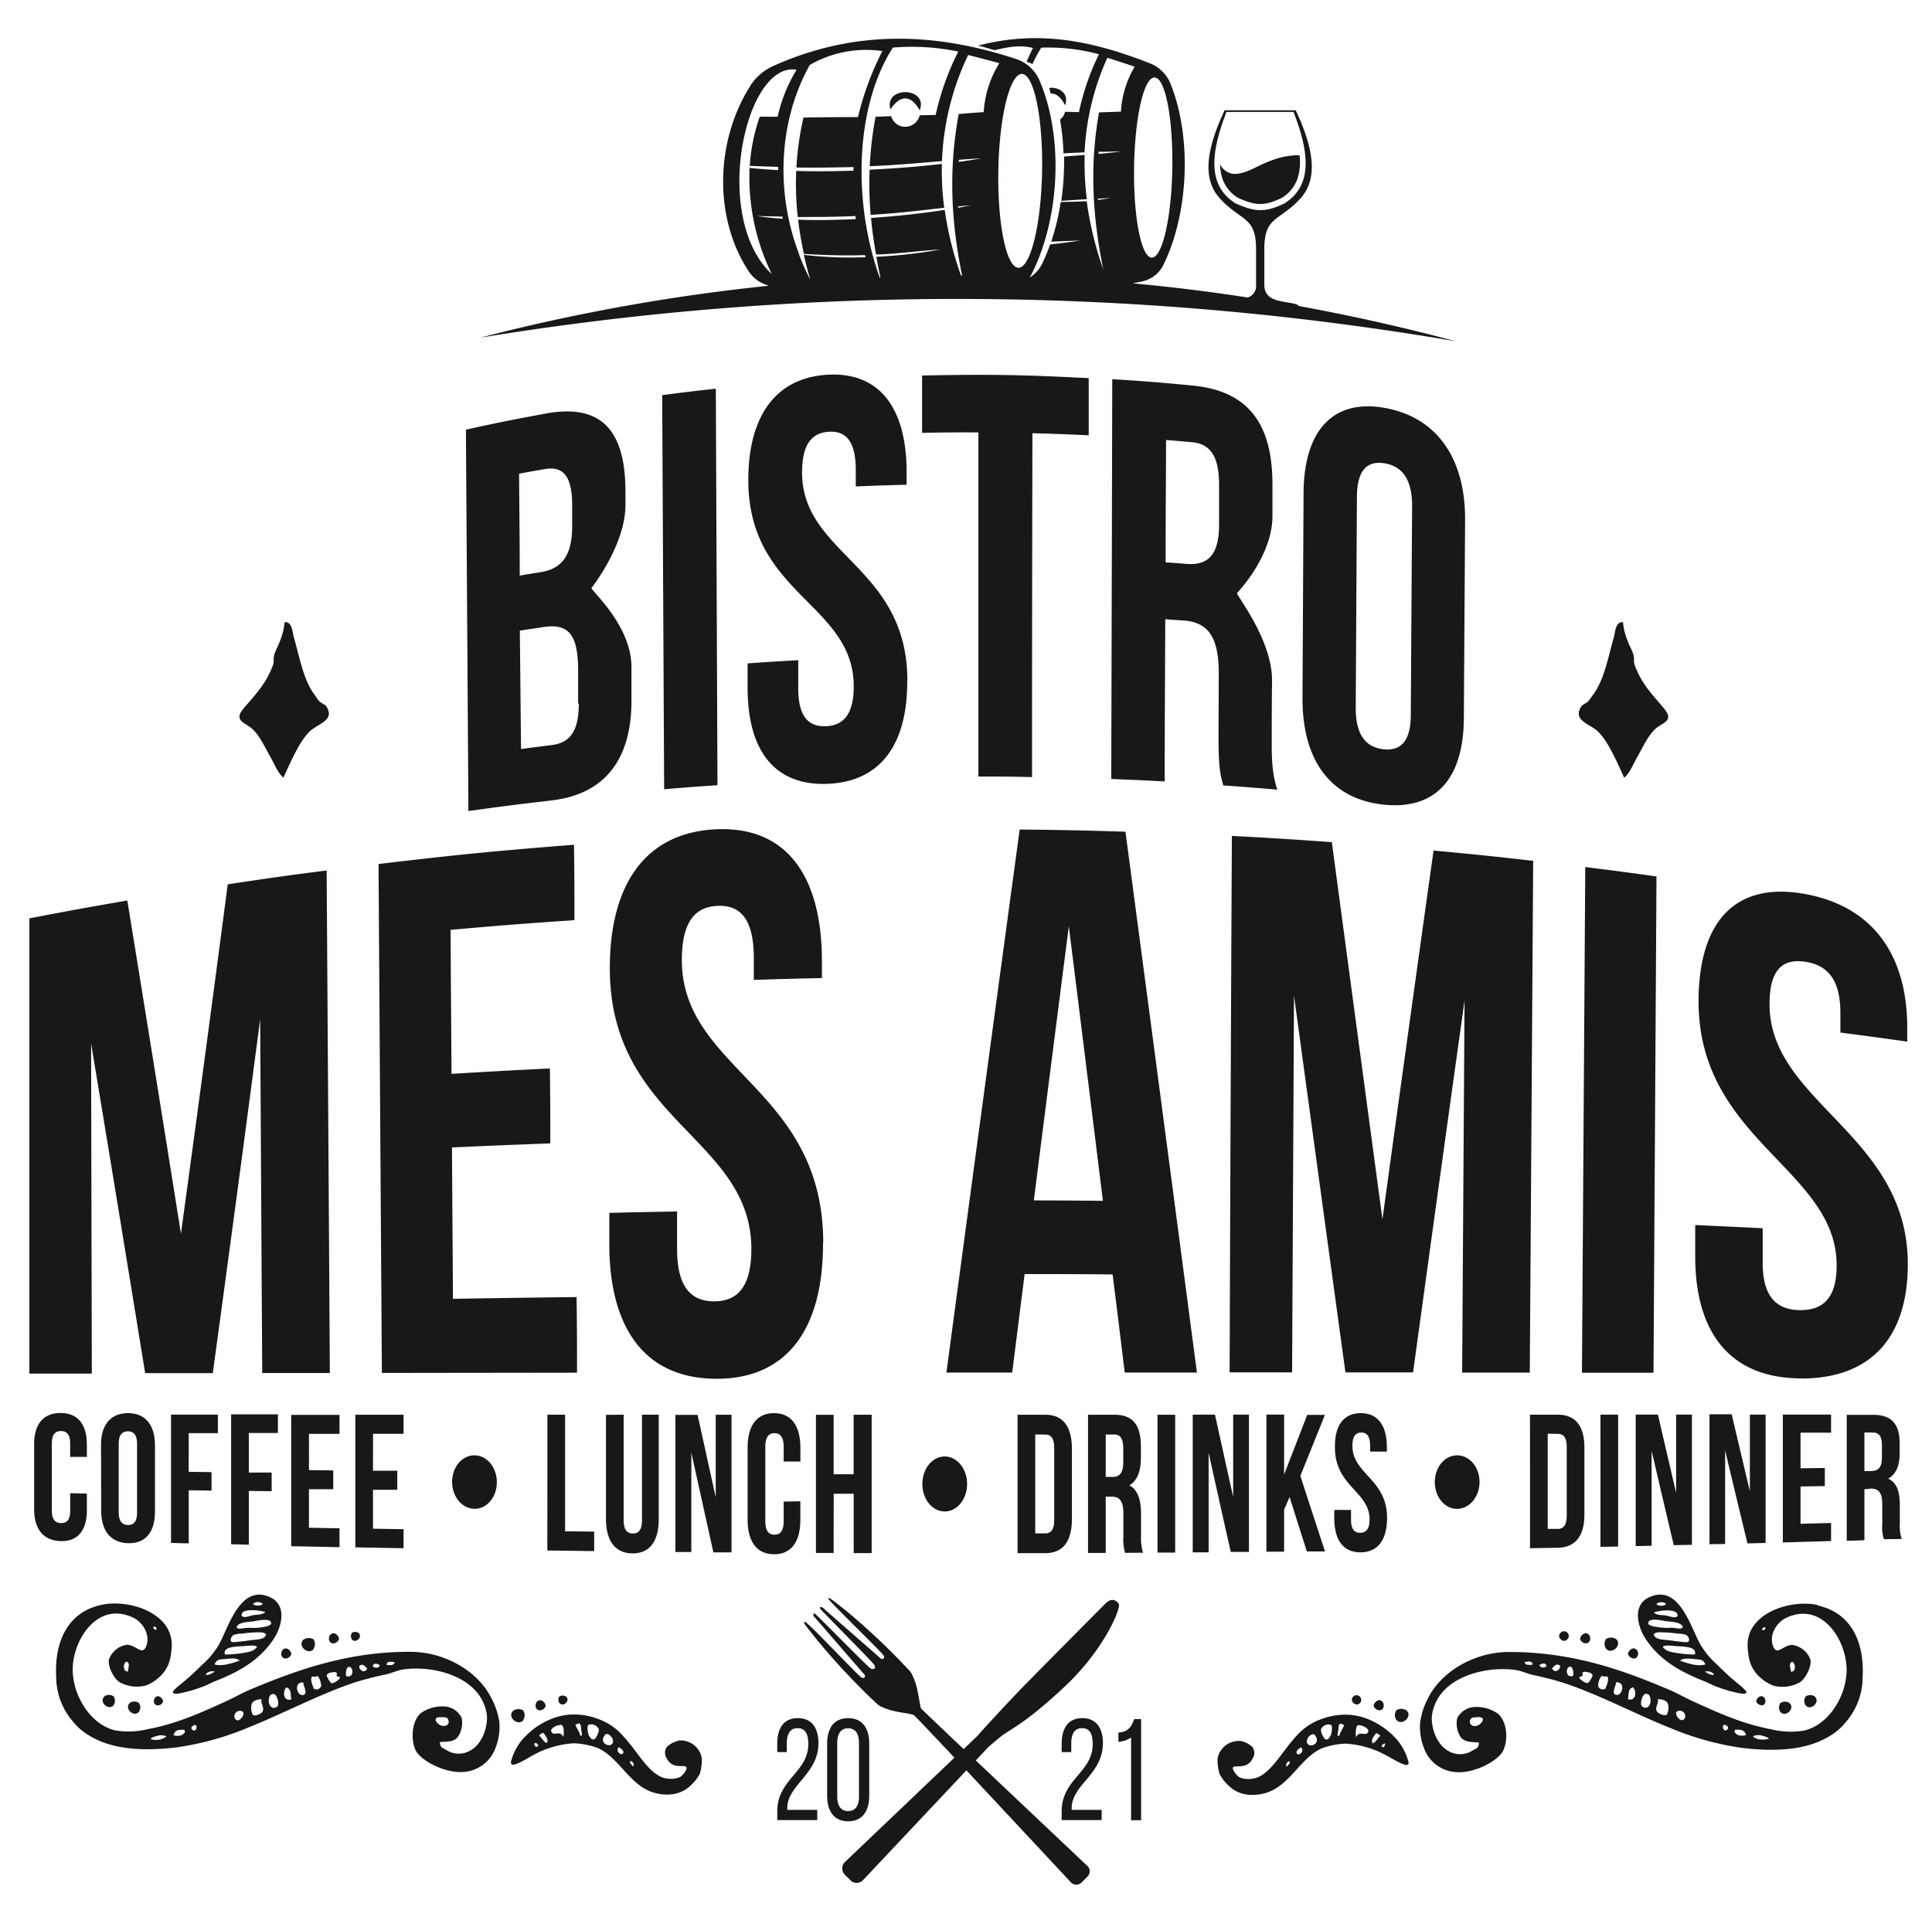 <svg id="logo-black" data-name="logo-black" xmlns="http://www.w3.org/2000/svg" viewBox="0 0 386.52 384.22"><defs><style>.cls-1{fill:#1a171b}</style></defs><path class="cls-1" d="M163.75 348.93c0-3.09-1.28-5.12-4.14-5.12s-4.11 2.05-4.11 5.14v1.65h1.91v-1.79c0-1.79.65-3 2.15-3s2.15 1.09 2.15 3.18c0 5.69-6.21 7-6.21 13.49v1.73h8v-2.05h-6v-.32c0-4.65 6.23-6.85 6.23-12.94M173.9 359.33V348.9c0-3.09-1.39-5.09-4.22-5.09s-4.2 2-4.2 5.09v10.43c0 3.09 1.39 5.12 4.2 5.12s4.22-2 4.22-5.12m-6.4.14v-10.69c0-1.85.71-2.94 2.18-2.94s2.17 1.09 2.17 2.94v10.69c0 1.83-.68 2.93-2.17 2.93s-2.18-1.1-2.18-2.93M220.66 348.93c0-3.09-1.29-5.12-4.14-5.12s-4.12 2.05-4.12 5.14v1.65h1.92v-1.79c0-1.79.65-3 2.15-3s2.14 1.09 2.14 3.18c0 5.69-6.21 7-6.21 13.49v1.73h8v-2.05h-6v-.32c0-4.65 6.24-6.85 6.24-12.94M223.75 346.7v1.85a5 5 0 002.54-.87v16.56h2V344h-1.39c-.47 1.42-1.16 2.6-3.15 2.69M259.56 35.82a10.93 10.93 0 00.43-4.76c-3.28 0-5.71.95-8.64 2.37-1.47.72-3.59 1.75-5.25 1.23a3.37 3.37 0 01-2-1.8 9.48 9.48 0 00.5 3 7.25 7.25 0 003.17 3.77c3.47 1.54 5.16 1.63 8.61 0a7.24 7.24 0 003.15-3.76M184 22.07c1.79-4.67-7.19-4.95-5.86-.18 2-3 4.12-2.91 5.86.18M174.18 43l2.5-.17c4.22-.31 8.2-.81 12.23-1.25a54.93 54.93 0 01-.47-8.78c-4.55.53-9.48.92-14.46 1.16a73.75 73.75 0 00.2 9M212.88 31.37a55.22 55.22 0 01-.56 8.82c1.7-.11 3.41-.23 5.12-.33A56.74 56.74 0 01217 31l-4.16.33M213.08 21.07c.91-2.46-1.35-3.73-3.18-3.47.11.38.22.78.32 1.17 1-.16 2 .61 2.86 2.3"/><path class="cls-1" d="M291.28 68.3q-15.5-4.15-31.47-7.07c0-.18-.45-.38-1.33-.55-2.59-.51-5.54-.54-5.54-3.74v-7.07c0-6.6 2.92-5.52 7.15-10.07 3-3.27 3.55-8.33-.86-17.73H245c-4.41 9.4-3.91 14.46-.86 17.73 4.23 4.55 7.15 3.47 7.15 10.07v7.07a2.42 2.42 0 01-1.67 2.59q-11.37-1.76-23-2.83l1.88-.39a6.12 6.12 0 004.32-3.45c4.87-10 5.71-25 1.45-35.88a7.32 7.32 0 00-4.27-4.33c-12.46-4.89-22.87-6.5-34.37-3.51 1.27.22 2.13.6 3.41.9 2.82-.71 5.17-1.06 7.62-.44-.35.62-.89 1.87-1.27 2.76l.46.16a6.58 6.58 0 01.71.3 30 30 0 011.75-3.28 39.06 39.06 0 0111.55 1.31 49.18 49.18 0 00-4 11.59l-2.79-.07a2.59 2.59 0 01-1 1.54 47.05 47.05 0 01.69 6.77c1.31-.07 2.71-.13 4.22-.19a51.66 51.66 0 014.56-18.93c1.83.58 3.65 1.18 5.47 1.78a19.71 19.71 0 00-2.75 9l-4.39.15c-1.85 10.38-1.37 20.5.85 31.42a68.16 68.16 0 01-3.31-13.65c-1.11.07-3.05.12-5.21.17a46.71 46.71 0 01-1.89 7.94c1.64-.09 3.55-.17 5.78-.22-2.21.32-4.21.57-6 .76a37 37 0 01-1.54 3.74 6.66 6.66 0 01-2.37 2.77h-.17a4.6 4.6 0 00.36-.54c5.57-11 6.52-27.13 1.66-38.64a7.77 7.77 0 00-4.85-4.47c-17.11-5.61-33-5.58-48.69 1.53a10.62 10.62 0 00-4.14 3.5c-7.4 11.37-7.54 26.88-.58 37.46a6.74 6.74 0 003.56 2.74l.47.18a389.48 389.48 0 00-57.72 10.39 591.26 591.26 0 01195.2.73m-44-27.55c-6.29-3.83-4.62-11.28-1.91-18.35h13.42c2.71 7.06 4.37 14.49-1.88 18.33-3.77 1.8-5.81 1.72-9.63 0m-20.39-7.52c.18-10 2-17.89 4.15-17.7s3.67 8.41 3.49 18.36-2.05 17.86-4.16 17.68-3.66-8.39-3.48-18.34m-7.08-2.83c1.48 0 3-.06 4.5-.07-1.44.18-3 .35-4.53.49v-.42m-.12 9.62a2.17 2.17 0 010-.26l2.59-.11c-.83.13-1.69.25-2.58.37m-28 1.58v-.26c.85-.09 1.72-.17 2.59-.24-.83.17-1.7.34-2.59.5m.15-9.18v-.42c1.48-.11 3-.21 4.5-.29-1.44.26-3 .49-4.53.71m12.69-17.6c2.41.1 4.2 8.88 4 19.58s-2.34 19.29-4.75 19.2-4.19-8.84-4-19.55 2.33-19.33 4.74-19.23m-25.93-5.27a45.64 45.64 0 0113.17.79A53.8 53.8 0 00187.19 23l-3.19.07a3 3 0 01-3 2.3 2.86 2.86 0 01-2.7-2.12l-3.13.11a72.14 72.14 0 00-1.17 9.9l1.45-.07c4.48-.21 8.72-.6 13-.95A54 54 0 01193.69 11q3.12.8 6.24 1.64a20.92 20.92 0 00-3.13 9.79c-1.67.12-3.35.24-5 .38-2 10.8-1.6 21.23.68 32.33h-.22A66.63 66.63 0 01189 42c-4.55.71-9.62 1.26-14.74 1.61q.33 3.6 1 7.3h.87c4.17-.22 8-.73 12.09-1a97.69 97.69 0 01-12.89 1.47q.36 2.06.81 4.17H176c-5.35-14.81-5.05-34 2.61-46m-2.07.65a58.83 58.83 0 00-4.89 13.23q-5.46 0-10.9.09a58 58 0 00-1.42 10c3.69.06 7.34 0 11.42-.09v.72c-3.88.13-7.74.16-11.46.06a60.65 60.65 0 00.31 9.21c3.87 0 7.48 0 11.54-.19 0 .2.07.41.1.6-4 .2-7.89.26-11.57.13q.4 3.38 1.17 6.86c4.4.24 7.91.37 12.24.23 0 .14.08.28.12.42a80.06 80.06 0 01-12.38-.47q.56 2.49 1.29 5a47.61 47.61 0 01-2.29-5.19.25.25 0 000-.08C155 38 155.94 23.88 162 13a22.53 22.53 0 0114.44-2.79M159.34 14a30.7 30.7 0 00-3.76 9.36H152a36.36 36.36 0 00-2 9.83c2 .08 3.85.15 5.68.2v.65c-2-.11-3.89-.25-5.72-.44a44.08 44.08 0 004.45 21.25c-12.13-11.29-5.35-42.52 4.88-40.9m-2.69 29.82c-1.83-.12-3.58-.3-5.2-.54l5.14.11.06.43M217.51 373.35c-.4-.38-12.76-12.05-22.29-21.08l2.51-2.67s1.45-1.28 2.37-2c2.18-1.76 4.66-2.4 12.8-10s11.48-16 10.92-16.7-1.43-1.27-2.74.05-12.77 12.85-17 17.2c-3.18 3.31-7 7.46-8.58 9.26l-2.71 2.59c-4.85-4.6-8.49-8.07-8.51-8.12a3.58 3.58 0 01-.2-.71c-.19-1.1-.37-2.15-.61-3.24a11.53 11.53 0 00-.77-2.33 3.92 3.92 0 00-.68-1.21 134 134 0 00-12.73-12.06c-3.52-2.8-3.41-2.65-3.59-2.45s10.79 10.81 11.09 11.41-.26.94-.71.49-10.77-9.41-11.26-9.9-.9-.32-.75 0 10.6 10.75 10.86 11.31.06.68 0 .7-.19.21-.71 0-10.9-10.89-11.22-11-.46.28 0 .76 9.4 10.88 9.85 11.32.11 1-.49.72-11.05-11.45-11.35-11.16-.35.07 2.44 3.61a137.15 137.15 0 0012 12.81c.09.07.56.42.65.47a13.19 13.19 0 003.51 1.12c.59.12 1.16.21 1.75.3a9.15 9.15 0 011.44.35c.14.05 3.59 3.69 8.14 8.53l-21.84 20.82a1.79 1.79 0 00-.17 2.5l1.31 1.31a1.75 1.75 0 002.47-.18l20.63-21.91c9 9.64 20.65 22.13 20.94 22.44a1.48 1.48 0 002.09 0c.34-.33.67-.67 1-1a2.23 2.23 0 00.43-.49 1.54 1.54 0 00.13-1.24 1.64 1.64 0 00-.41-.62M98.41 340c-2.84-5.86-9.77-9.47-16.27-9.46a62 62 0 00-8.41.52c-8.45 1.12-15.82 3.73-23.61 7-1.71.72-3.23 1.62-4.89 2.37-5.29 2.41-9.9 4.5-15.69 5.59a16.21 16.21 0 01-6.49.24c-5.37-1.3-8.77-7.69-8.49-12.78.33-5.85 5.19-13.09 12.12-9.76 1.74.83 3.39 3.19 2.64 5.49s-2 0-3.88-.09a4.48 4.48 0 00-3.64 2.95c-.29 1.32.95 3.83 2.14 4.56a7.22 7.22 0 005.26.64 8.51 8.51 0 003.41-2.44c1.19-1.47 1.59-2.84 1.74-5.31.38-6.69-8.48-9.63-14.11-8.37-7.14 1.57-9.34 8-9 14.36a13.75 13.75 0 003.32 8.94 12.06 12.06 0 003.17 2.77c5.07 3.19 11.9 3.11 17.67 2.43a58.2 58.2 0 0014.36-4c7-2.8 13.76-6.45 20.92-8.89a61.22 61.22 0 016.52-1.7c1.19-.26 2.31-.83 3.52-1 5.61-.8 13.81 1.13 16.09 6.93a7.63 7.63 0 01.63 2.78c-.09 3.18-1.65 5.61-3.32 6.5a4.57 4.57 0 01-4.89-.13c-.56-.34-1.22-.36-1.22-1.56 1.38-.07 2.8 0 3.58-1a5 5 0 00.76-3.84 4.14 4.14 0 00-3-2.23 7.44 7.44 0 00-5.18 1.31c-1.87 1.67-2 5.42-1 7.45s6 4.73 9.83 4.28a7.29 7.29 0 006.13-4.77 11.53 11.53 0 00.77-5.19 14.63 14.63 0 00-1.49-4.59m-72.84-5.5c-1.05-.07-.95-1.69-.27-2 .77.22.39 1.21.27 2m5.17-9c.43 0 .69.19.55.61-.43 0-.69-.2-.55-.61m-.56 22.5c0-.31.72-.5 1.13-.6a2.65 2.65 0 012 .06 3.41 3.41 0 01-3.16.54m4.56-.77c.23-1.1 1.19-1.16 2.24-1.06-.06.18 0 .29.1.35-.42.77-1.22 1-2.34.71m3.78-1.09c-.47-.38 0-.79.35-.93.85-.32.5 1.63-.35.93m9-1.9c-1-.21-.69-1.94.55-1.89 1.47.07.17 2-.55 1.89m5.11-1.83c-.25.55-1.58 1.06-2 .77a3 3 0 01-.24-2.21c.34-.77 1.3-.93 2-.93-.32.67.56 1.6.21 2.37m2.9-.93c-1.23 1-2.23-.88-1.41-2.27 0-.09.44-.2.55-.23.75-.21 1.4 2.06.86 2.5m1.78-3.81c1.15.26.81 1.51 1.05 2.36-1.51.57-1.86-1.41-1.05-2.36m3.43 1.5c-1.32.33-2-2.72 0-2.49 0 .77 1 2.23 0 2.49m3.58-1.8a1 1 0 01-1.46.55s-.9-1.93-.38-2.4c.09-.09.53 0 .68 0s.35-.23.53-.07a3.73 3.73 0 01.63 1.95m3.7-1.6c0 .22-1.22 1.16-1.71 1a5.16 5.16 0 01-.9-1.5c.08-.33.37-.57 1-.64.23 0 .56-.17.85 0 .57.34-.08.3.2.7s.64-.05.58.45m1.28-.42c-.22-1 .22-2.39 1-1.63.43.43.37 2.07-1 1.63m3-2.24c.54-.11.83.38 1.21.73-.71 1.47-2.35-.49-1.21-.73m2.31.28c.13-.72.93-.56 1.4-.22-.08.62-1 .62-1.4.22m2.77-.29c.08-.85.91-.61 1.63-.51-.19.66-.9.61-1.63.51M88.5 343.6c.55.07.91 0 1.11.38.65 1.25-.86 1.84-1.89 1-.75-.63-1-1.54.78-1.34M135.64 348.37a4.73 4.73 0 00-2.23 1.2 2 2 0 000 2.31 2.48 2.48 0 001.88 1.44c1.17.23 1.69-.13 2 .29s-.63 1.6-1.26 2a5 5 0 01-4.1-.2c-3-1.66-4.8-5.66-8-8.79a11.67 11.67 0 00-4.51-2.73 13.38 13.38 0 00-6-.74 14.2 14.2 0 00-2.53.59 15.12 15.12 0 00-6.58 4.59 11.44 11.44 0 00-2.1 4.25.52.52 0 00.19.48c.59.44 3.45-1.43 4.53-2a19.38 19.38 0 017.85-2.22 15.43 15.43 0 014.79.94c4.05 1.79 6.19 6.92 10.46 8.66 2 .82 5.08 1.12 7.36-.51a9 9 0 002.63-3 10.07 10.07 0 00.39-3.09 4.3 4.3 0 00-4.77-3.54m-28.21 1.24c-.33.18-.71-.59-.41-.73s1 .47.41.73m1.95-.76c-.53-.13-1-1-1.52-1.52.3-.27.6-.52.87-.5.49.7 1.1 1.41.65 2m3.29-1.21c-.5-1.27-1.66-.3-2.17-.77-1-.92 1.45-1.84 1.91-1.57s.45 2.13.26 2.34m3.35-.4c-.1-.67-.74-1.37-.88-2 1.17-.76 1.06.3 1.11.79.08.77.46 1.73-.23 1.25m2.88.82c-.55.17-.72-.13-1.11-.78-.15-.26-.44-1.81-.06-2.09a1.71 1.71 0 012 .75c.31.65-.65 2.09-.78 2.12m3 1.19a1.19 1.19 0 01-1.33-1c-.05-.31.34-1.15.7-1.21.84-.15 2.15 1.83.63 2.25m2.56 1.73c-.45.28-1.42-.72-.71-1.34.72.35 1.23 1 .71 1.34m2.14 2.5c-.28-.37-.84-.77-.49-1.09.38.05.88.76.49 1.09"/><path class="cls-1" d="M34.59 338.58c0 .75 2.09.07 3.25-.17a27.7 27.7 0 002.71-.9c.76-.24 1.6-.75 2.5-1.1 4.75-1.85 8.92-4.2 11.73-8.49 1.65-2.53 2.68-6.82-.83-8.35-5.87-2.54-8.14 5.8-10.1 9.44a17.17 17.17 0 01-3.53 4.22 49.24 49.24 0 01-4.43 4c-.23.17-1.31 1.12-1.3 1.34m18-17.6a1.73 1.73 0 01-2 0 1.46 1.46 0 012 0m-4 1.64c.85-.69 3.53-.38 4.51 0-.83.59-1.48.44-2.47.6-.59.09-2.09.75-2.32 0 0 0 .13-.53.28-.64m2.41 1.8c.74-.1 3.17-.66 3.25.43.06.76-2.61.9-3.09.95s-1.15-.05-1.68 0c-1 0-2 .48-2.14-.25.54-.91 2.07-.91 3.66-1.1m-4.32 2.79a4.63 4.63 0 011.66-.29 27.7 27.7 0 013.33-.27c.54 0 1.25 0 1.57.4-.26 1.12-1.78 1-3.26 1.21-.54.07-1.23.18-1.86.24-.3 0-1.65.22-1.8.05-.46-.5.15-1.19.36-1.34m1.83 2.22c1.19-.08 2.57-.29 2.91.13-.67 1-2 1.08-3.07 1.27a24 24 0 01-3.34.27c-.51-1.55 2-1.57 3.5-1.67M44.75 332c1-.11 2.7-.33 3.18.31-1.77.59-3.54 1.17-5 .75.36-.94.93-1 1.86-1.06m-1.83 2.51c-.65.37-1.34.83-1.83.56a1.67 1.67 0 011.83-.56M31.86 339.45c-1.15-.3-1.53 1.64-.37 1.81a1.19 1.19 0 001.15-.77 1.25 1.25 0 00-.78-1M70.4 326.77a1.21 1.21 0 000 1.29c.78.88 2.21-.5 1.35-1.29a1.22 1.22 0 00-1.4 0M111.87 339.51a1.21 1.21 0 00.06 1.28c.77.89 2.2-.49 1.34-1.28a1.22 1.22 0 00-1.4 0M66.6 328.84a1.29 1.29 0 001.24-.87 1.39 1.39 0 00-.89-1.11c-1.26-.3-1.62 1.83-.35 2M107.94 342.24a1.28 1.28 0 001.23-.88 1.33 1.33 0 00-.88-1.1c-1.26-.3-1.62 1.81-.35 2M57.06 331.88a1.29 1.29 0 001.23-.88 1.38 1.38 0 00-.88-1.11c-1.26-.29-1.62 1.82-.35 2M26 340.76c-1.23 1 .66 2.94 1.76 1.83a1.56 1.56 0 000-1.86 1.73 1.73 0 00-1.78 0M62.68 330a1.71 1.71 0 000-2 1.9 1.9 0 00-1.95.09c-1.31 1.12.81 3.19 2 1.94M104.63 344.23a1.69 1.69 0 000-2 1.89 1.89 0 00-1.94.09c-1.32 1.13.8 3.18 2 1.94M20.93 339.44c-1.23 1 .66 2.94 1.76 1.83a1.56 1.56 0 000-1.86 1.77 1.77 0 00-1.79 0M363.75 321.19c-5.63-1.26-14.49 1.68-14.11 8.37.15 2.47.54 3.84 1.73 5.31a8.61 8.61 0 003.42 2.44 7.19 7.19 0 005.25-.64c1.2-.73 2.44-3.24 2.15-4.56a4.48 4.48 0 00-3.63-2.95c-1.87 0-3.14 2.39-3.89.09s.9-4.66 2.64-5.49c6.93-3.33 11.79 3.91 12.11 9.76.29 5.09-3.11 11.48-8.49 12.78a16.39 16.39 0 01-6.49-.24c-5.78-1.09-10.39-3.18-15.68-5.59-1.66-.75-3.18-1.65-4.89-2.37-7.78-3.32-15.16-5.92-23.61-7a63.85 63.85 0 00-8.41-.53c-6.5 0-13.43 3.61-16.27 9.47a14.63 14.63 0 00-1.46 4.59 11.67 11.67 0 00.77 5.19 7.28 7.28 0 006.12 4.77c3.81.42 8.62-2.18 9.68-4.21s.91-5.78-1-7.45a7.4 7.4 0 00-5.17-1.31 4.18 4.18 0 00-3 2.23 5 5 0 00.77 3.84c.77.94 2.2.89 3.58 1 0 1.2-.66 1.22-1.22 1.56a4.57 4.57 0 01-4.89.13c-1.67-.89-3.23-3.32-3.32-6.5a7.63 7.63 0 01.63-2.78c2.28-5.79 10.47-7.73 16.09-6.93 1.21.16 2.32.73 3.52 1a60.43 60.43 0 016.51 1.7c7.17 2.44 13.91 6.09 20.93 8.89a58.2 58.2 0 0014.36 4c5.76.68 12.59.76 17.67-2.43a11.75 11.75 0 003.17-2.78 13.71 13.71 0 003.32-8.93c.37-6.32-1.82-12.79-9-14.36m-5.05 11.27c.66.35.77 2-.28 2-.12-.83-.51-1.82.28-2m-6-6.31c-.14-.42.12-.57.55-.61.14.41-.12.57-.55.61m-58.36 17.79c.19-.38.54-.31 1.1-.38 1.74-.2 1.53.71.78 1.34-1 .88-2.54.29-1.88-1M305 332.59c.72-.1 1.55-.34 1.62.51-.73.1-1.43.15-1.62-.51m3 .58c.47-.35 1.28-.5 1.4.22-.34.4-1.32.4-1.4-.22m2.51.67c.38-.35.67-.84 1.21-.73 1.14.24-.5 2.2-1.21.73m4.2 1.51c-1.37.44-1.43-1.2-1-1.63.77-.76 1.22.68 1 1.63m3 1.41c-.5.17-1.71-.77-1.72-1-.06-.5.26 0 .58-.45s-.37-.36.2-.7c.29-.17.62 0 .85 0 .6.08.9.32 1 .65a5.12 5.12 0 01-.88 1.5m3.44 1.16a1 1 0 01-1.46-.55 3.58 3.58 0 01.63-1.94c.18-.17.48.06.53.06s.58-.06.68 0c.52.47-.39 2.41-.38 2.4m2.12 1.25c-1-.26 0-1.72 0-2.49 2-.23 1.31 2.82 0 2.49m2.37.86c.25-.85-.09-2.1 1.06-2.36.81.95.45 2.93-1.06 2.36m2.84 1.45c-.54-.44.11-2.71.86-2.5.11 0 .5.13.55.23.82 1.39-.17 3.27-1.41 2.27m4.92 1.7a2 2 0 01-2-.77c-.36-.77.53-1.7.2-2.37.76 0 1.72.16 2.06.93a3 3 0 01-.24 2.21m3.09 1.06c-.72.13-2-1.82-.55-1.89 1.24-.05 1.59 1.68.55 1.89m9 1.9c-.87.7-1.21-1.25-.36-.93.37.14.81.55.36.93m1.43.38c.12-.06.15-.17.1-.35 1.05-.1 2 0 2.24 1.06-1.13.27-1.93.06-2.34-.71m3.74.94a2.65 2.65 0 012-.06c.41.1 1.08.29 1.14.6-1.36.26-2.47.16-3.17-.54M279.69 348.37a15.2 15.2 0 00-6.59-4.59 14.1 14.1 0 00-2.54-.59 13.34 13.34 0 00-6 .74 11.67 11.67 0 00-4.51 2.73c-3.17 3.13-5 7.13-8 8.79a5 5 0 01-4.1.2c-.64-.44-1.52-1.68-1.26-2s.82-.06 2-.29a2.48 2.48 0 001.89-1.44 2 2 0 000-2.31 4.73 4.73 0 00-2.23-1.2 4.29 4.29 0 00-4.77 3.54A10.07 10.07 0 00244 355a8.94 8.94 0 002.62 3c2.28 1.63 5.34 1.33 7.37.51 4.27-1.74 6.41-6.88 10.46-8.66a15.43 15.43 0 014.78-.94 19.38 19.38 0 017.86 2.22c1.08.53 3.94 2.4 4.53 2a.52.52 0 00.19-.48 11.57 11.57 0 00-2.09-4.25m-22.28 5.11c-.39-.33.11-1 .5-1.09.35.32-.21.72-.5 1.09m2.15-2.5c-.52-.34 0-1 .71-1.34.71.62-.26 1.62-.71 1.34m2.57-1.73c-1.53-.42-.22-2.4.62-2.25.36.06.74.9.7 1.21a1.18 1.18 0 01-1.32 1m4.07-2c-.4.65-.57 1-1.11.78-.14 0-1.09-1.47-.78-2.12a1.69 1.69 0 011.94-.75c.39.28.1 1.83-.05 2.09m1.77 0c-.69.48-.31-.48-.23-1.25.05-.49-.06-1.55 1.11-.79-.14.67-.78 1.37-.88 2m5.52-.37c-.51.47-1.67-.5-2.18.77-.18-.21-.17-2.08.27-2.34s2.9.65 1.91 1.57m1.11 2c-.44-.61.17-1.32.66-2 .27 0 .57.23.86.5-.51.49-1 1.39-1.52 1.52m2 .75c-.56-.25.24-.72.41-.72s-.08.91-.41.72"/><path class="cls-1" d="M340.94 336.41c.9.35 1.75.86 2.5 1.1a27.7 27.7 0 002.71.9c1.16.24 3.21.92 3.25.17 0-.22-1.07-1.17-1.3-1.35a47.63 47.63 0 01-4.43-4 17.17 17.17 0 01-3.53-4.22c-2-3.64-4.23-12-10.1-9.44-3.52 1.53-2.48 5.82-.83 8.35 2.81 4.29 7 6.64 11.73 8.49m2-1.33c-.49.27-1.17-.19-1.84-.56a1.68 1.68 0 011.84.56m-1.8-2c-1.5.42-3.27-.17-5-.75.48-.64 2.14-.42 3.18-.31s1.49.12 1.86 1.06m-2.12-2a24 24 0 01-3.33-.27c-1.09-.19-2.4-.27-3.07-1.27.33-.42 1.72-.21 2.91-.13 1.47.1 4 .12 3.49 1.67m-1.3-2.55c-.15.17-1.5 0-1.81-.05-.62-.06-1.31-.17-1.85-.23-1.48-.2-3-.1-3.26-1.22.32-.42 1-.4 1.57-.4a27.7 27.7 0 013.33.27 4.67 4.67 0 011.66.29c.21.15.82.84.36 1.34m-4.4-7.53a1.73 1.73 0 01-2 0 1.46 1.46 0 012 0m2 1.63a1.81 1.81 0 01.28.65c-.23.74-1.73.08-2.32 0-1-.16-1.64 0-2.47-.6 1-.41 3.66-.72 4.51 0m-2.36 1.69c1.59.19 3.12.19 3.66 1.1-.13.73-1.12.29-2.15.25-.52 0-1.08.08-1.67 0s-3.15-.19-3.09-.95c.07-1.09 2.51-.53 3.25-.43M352.5 341.26c1.15-.17.78-2.11-.37-1.81a1.24 1.24 0 00-.78 1 1.17 1.17 0 001.15.77M313.54 328.06a.94.94 0 10-1.36-1.29c-.84.79.59 2.17 1.36 1.29M270.72 339.51c-.86.79.57 2.17 1.35 1.28a.93.93 0 10-1.35-1.28M317 326.86a1.39 1.39 0 00-.89 1.11 1.29 1.29 0 001.24.87c1.27-.15.91-2.28-.35-2M275.7 340.26a1.36 1.36 0 00-.89 1.1 1.3 1.3 0 001.24.88c1.27-.17.9-2.29-.35-2M326.93 331.88c1.27-.17.91-2.28-.35-2a1.38 1.38 0 00-.88 1.11 1.28 1.28 0 001.23.88M358 340.76a1.73 1.73 0 00-1.78 0 1.56 1.56 0 000 1.86c1.1 1.11 3-.83 1.76-1.83M321.33 327.94a1.71 1.71 0 000 2c1.17 1.25 3.28-.82 2-1.94a1.89 1.89 0 00-1.94-.09M279.39 342.2a1.69 1.69 0 000 2c1.17 1.24 3.28-.81 2-1.94a1.89 1.89 0 00-1.94-.09M363.05 339.44a1.75 1.75 0 00-1.78 0 1.58 1.58 0 000 1.86c1.11 1.11 3-.83 1.76-1.83M18.22 208.77c4.28 25.87 6.45 39.08 10.82 66h13.53q4.84-35.4 9.48-70.83.2 35.4.41 70.81h13.53q-.31-50.28-.64-100.56c-7.93 1-11.89 1.58-19.79 2.77q-4.58 35-9.36 69.9-5.3-33.34-10.73-66.66c-7.86 1.35-11.77 2.06-19.59 3.57v91.09h12.49l-.15-66M115.44 274.64c0-6 0-9.05-.09-15.09-9.9.12-14.84.19-24.73.35l-.2-30.29c7.87-.36 11.8-.52 19.67-.81 0-6 0-9-.08-15-7.88.39-11.82.61-19.68 1.08-.08-11.52-.12-17.28-.19-28.81 9.89-.88 14.85-1.27 24.78-1.94 0-6 0-9.05-.09-15.09-15.68 1.23-23.51 2-39.1 3.85q.33 50.93.67 101.84l39-.05M164.7 248.62c-.08-30.94-28.19-34.42-28.29-56.45 0-7.65 2.57-10.7 7.15-10.9s7.22 2.64 7.25 10.35v4.46c5.45-.17 8.17-.25 13.62-.36v-3.4c0-17.33-7.3-27.09-21.32-26.37S121.94 177 122 194c.17 30.33 28.24 33.71 28.32 55.88 0 7.7-2.82 10.49-7.38 10.52s-7.44-2.69-7.48-10.34v-7.64c-5.42.1-8.13.15-13.56.28v6.51c.09 17 7.43 26.69 21.48 26.69s21.32-9.9 21.28-27.23M204 166q-7.38 54.33-14.66 108.66h13.16c1-7.89 1.49-11.83 2.49-19.71 7 0 10.56 0 17.6.07 1 7.87 1.46 11.79 2.43 19.64h14.44q-7.12-54.12-14.3-108.23c-8.45-.27-12.68-.35-21.14-.44m2.81 74.21c2.79-22 4.19-32.93 7-54.84 2.74 22 4.11 33 6.82 54.93-5.53-.05-8.29-.07-13.83-.09M276.59 244.11q-5.08-37.79-10.14-75.59c-8-.58-12-.83-20-1.25q-.27 53.73-.45 107.35h12.5l.38-75.4q5.13 37.71 10.29 75.41h13.53q5.1-37.21 10.3-74.43l-.48 74.47h13.53q.35-51.21.68-102.41c-8-.91-11.94-1.32-19.93-2.06q-5.18 36.94-10.24 73.9M331.4 175.38c-5.69-.79-8.54-1.17-14.25-1.88l-.66 101.19h14.31q.31-49.67.6-99.34M360.33 275.85c14.06 0 21.35-8.32 21.35-22.9 0-26-27.74-32.33-27.66-52.07 0-6.85 2.62-9.1 7.12-8.43s7.07 3.61 7.05 10.29v3.88c5.35.7 8 1.06 13.37 1.81v-2.86c0-14.58-7-24.36-20.74-26.73s-20.92 5.62-21 21.31c-.16 28 27.67 33.82 27.62 53.09 0 6.69-2.88 9-7.43 8.92s-7.39-2.65-7.36-9.52v-6.86c-5.39-.27-8.09-.4-13.5-.64v6c-.09 15.71 7.15 24.68 21.2 24.68M110.33 160.17c10.62-1.22 16.12-8.18 16-20.3v-6.39c0-8.3-8-15.22-8-15.81 0 0 6.84-8.63 6.8-16.7v-2.8c-.06-12.11-4.88-17.45-15.92-15.42-6.42 1.18-9.63 1.82-16 3.23q.26 38.16.5 76.31c6.67-.92 10-1.35 16.69-2.12m5.4-19.42c0 5.79-1.9 7.9-5.47 8.35-2.44.3-3.66.46-6.09.78l-.24-23.69 4.74-.72c4.83-.71 6.88 1.25 6.92 8.49v6.79M109 93.87c3.77-.66 5.43 1.53 5.47 7.09v4.34c0 6.22-2.37 8.57-6.34 9.2-1.66.26-2.49.4-4.15.68 0-8.16-.08-12.23-.13-20.39 2-.38 3.07-.56 5.13-.92M143.21 77.78c-4.3.47-6.44.73-10.73 1.29l.39 78.86c4.27-.36 6.4-.52 10.67-.81l-.33-79.34M181.53 136.22c0-22.93-21-25.17-21.07-41.61 0-5.7 1.93-8 5.36-8.21s5.38 1.9 5.39 7.63v3.31c4.07-.17 6.11-.24 10.17-.34v-2.52c0-12.85-5.42-20.13-15.89-19.49s-15.83 8.5-15.78 21.24c.09 22.73 21.06 24.61 21.09 41.09 0 5.72-2.12 7.85-5.53 8s-5.56-1.8-5.57-7.51v-5.7c-4.05.22-6.08.35-10.13.64v4.88c0 12.73 5.51 19.63 16 19.22s16-7.77 15.93-20.62M206.47 155.5q0-34.4.08-68.81c4.5.12 6.75.2 11.26.42V75.67c-13.33-.69-20-.79-33.34-.53v11.47c4.51-.08 6.76-.1 11.27-.08v68.86c4.29 0 6.43 0 10.71.11M244.68 157.16c4.35.31 6.52.48 10.86.85-1-3-1.13-5.85-1.11-9.68 0-4.86 0-7.3.06-12.17 0-8.22-7.05-16.81-7-17.5 0 0 7-7.18 7.08-15.29v-6.2c.06-12.17-4.67-18.88-15.81-20-6.49-.63-9.74-.89-16.24-1.29q-.09 40-.2 80c4.28.17 6.42.26 10.69.49 0-13 .07-19.47.11-32.46l3.71.26c4.86.36 7 3.27 7 10.64l-.05 12.47c0 6.46.36 7.73.93 9.81m-7.32-44.25c-1.67-.13-2.51-.2-4.19-.31 0-9.8.05-14.69.09-24.49l5.17.44c3.81.35 5.46 3 5.43 8.69v7.82c0 6.35-2.47 8.16-6.47 7.85M277.11 81.64c-10.47-1.9-16.26 4.53-16.32 17.1-.08 16.34-.12 24.51-.21 40.85-.06 12.57 5.62 20.22 16.05 21.4s16.15-5 16.23-17.19l.25-39.73c.08-12.22-5.55-20.53-16-22.43m5.14 61.36c0 5.52-2.18 7.34-5.56 6.92s-5.49-2.77-5.46-8.34c.1-16.84.14-25.26.24-42.09 0-5.57 2.18-7.35 5.57-6.77s5.5 3.08 5.47 8.6c-.11 16.67-.16 25-.26 41.68M50.46 145.83c1.55 1.44 2.53 3.71 3.71 5.77.8 1.42 1.44 3.15 2.54 4 1.44-3.13 3.23-7.36 5.31-9.29 1.65-1.53 5.1-2.17 3.24-5-.2-.31-1-.58-1.39-1s-.62-.87-.92-1.26c-2.26-3-3-7.53-4.17-11.55-.28-1-.25-2.55-1.38-3h-.47a12.2 12.2 0 01-.92 3.76c-.3.92-.87 1.8-1.15 2.77-.21.67 0 1.32-.23 2-1.21 3.34-3 5.37-5.09 7.79-1 1.14-1.73 1.93-1.62 2.76.13 1 1.62 1.39 2.54 2.27M319.63 146.33c2.08 1.93 3.86 6.16 5.31 9.29 1.1-.87 1.74-2.6 2.54-4 1.17-2.06 2.16-4.33 3.7-5.77.92-.88 2.41-1.23 2.55-2.27.1-.83-.65-1.62-1.62-2.76-2.08-2.42-3.88-4.45-5.09-7.79-.24-.68 0-1.33-.23-2-.28-1-.85-1.85-1.15-2.77a11.92 11.92 0 01-.93-3.76h-.46c-1.13.46-1.1 2-1.38 3-1.14 4-1.92 8.56-4.18 11.55-.3.39-.62.9-.92 1.26s-1.18.69-1.38 1c-1.86 2.86 1.59 3.5 3.24 5M17.38 298.87v3.34c0 4-1.8 6.29-5.28 6.17s-5.27-2.45-5.27-6.38v-13c0-4 1.8-6.24 5.28-6.25s5.27 2.3 5.27 6.34v2.44h-3.34v-2.69c0-1.79-.71-2.48-1.84-2.48s-1.83.67-1.83 2.45v13.48c0 1.79.71 2.45 1.83 2.48s1.84-.59 1.84-2.38v-3.59zM20.21 289.14c0-4 1.91-6.35 5.38-6.36s5.41 2.34 5.41 6.44v13.3c0 4.09-1.91 6.38-5.38 6.28s-5.37-2.48-5.37-6.52zm3.54 13.47c0 1.82.71 2.52 1.83 2.55s1.84-.64 1.84-2.46v-13.77c0-1.82-.7-2.51-1.83-2.51s-1.84.68-1.84 2.49zM37.75 294.52l4.57.06v3.7l-4.56-.07v10.63l-3.54-.09v-25.67h9.37v3.7h-5.83zM49.78 294.66h4.57v3.74l-4.57-.06v10.76l-3.54-.09v-26h9.36v3.74h-5.82v7.91zM61.81 294.18l4.86.05V298h-4.86v7.71l6.11.11v3.78l-9.66-.2v-26.27h9.66v3.79h-6.11c.01 2.37.01 4.82 0 7.26zM74.62 294.3h4.86v3.81h-4.86v7.79l6.12.1v3.81l-9.65-.18V283.1h9.65v3.81h-6.11c0 2.45-.01 4.92-.01 7.39zM94.93 291.22c2.48 0 4.47 2.41 4.47 5.38s-2 5.35-4.48 5.32-4.47-2.43-4.47-5.39 2-5.33 4.48-5.31zM109.51 283.09h3.54v23.33l5.82.06v3.9l-9.37-.12q.01-13.59.01-27.17zM124.77 283.09v21.1c0 1.95.71 2.66 1.83 2.67s1.84-.68 1.84-2.64v-21.13h3.35V304c0 4.39-1.81 6.88-5.28 6.84s-5.28-2.55-5.28-6.92v-20.8zM138.31 290.67v19.9h-3.19v-27.44h4.44q1.81 8.22 3.63 16.47v-16.5h3.16v27.54h-3.63q-2.21-10-4.41-19.97zM160.12 300.42v3.67c0 4.42-1.8 6.94-5.28 6.92s-5.28-2.56-5.27-7v-14.3c0-4.41 1.81-6.93 5.28-6.93s5.28 2.53 5.28 7v2.68h-3.35v-2.95c0-2-.71-2.72-1.83-2.73s-1.84.75-1.84 2.72v14.9c0 2 .7 2.68 1.83 2.69s1.84-.7 1.84-2.68v-3.94zM166.78 310.75h-3.54v-27.64h3.54V295h4v-11.9h3.61v27.68h-3.6v-11.87h-4c0 3.94-.01 7.89-.01 11.84zM189 291.45c2.48 0 4.48 2.46 4.48 5.5s-2 5.51-4.48 5.5-4.47-2.45-4.47-5.5 1.99-5.5 4.47-5.5zM203.57 283.1h5.6c3.54 0 5.28 2.41 5.28 6.84v14c0 4.42-1.73 6.84-5.27 6.85h-5.61zm3.54 3.95v19.79h2c1.13 0 1.8-.71 1.8-2.69v-14.4c0-2-.68-2.69-1.8-2.69zM225.08 310.73a10 10 0 01-.33-3.39V303c0-2.57-.71-3.52-2.32-3.51h-1.22v11.26h-3.54V283.1H223c3.67 0 5.24 2.09 5.25 6.35v2.17c0 2.84-.74 4.7-2.32 5.61 1.77.9 2.35 3 2.35 5.87v4.26a10.15 10.15 0 00.39 3.35zm-3.87-23.68v8.49h1.38c1.32 0 2.13-.72 2.13-2.93v-2.72c0-2-.55-2.84-1.81-2.84zM231.57 283.1h3.54v27.58h-3.54V283.1zM241.8 290.69v19.94h-3.18v-27.55h4.45q1.81 8.23 3.64 16.45v-16.45h3.16v27.47h-3.64q-2.23-9.89-4.43-19.86zM258 299.57c-.37.84-.73 1.68-1.1 2.51v8.42h-3.54v-27.43h3.54v12l4.62-11.94h3.54l-4.91 12.21q2.46 7.57 4.93 15.11h-3.63c-1.15-3.62-2.31-7.25-3.45-10.88zM272.24 282.78c3.44 0 5.22 2.49 5.22 6.83v.86h-3.35v-1.13c0-1.94-.64-2.68-1.77-2.68s-1.77.75-1.77 2.69c0 5.61 6.93 6.62 6.93 14.38 0 4.35-1.8 6.86-5.27 6.9s-5.28-2.43-5.29-6.8v-1.68h3.35v1.94c0 1.95.71 2.64 1.84 2.63s1.87-.72 1.87-2.67c0-5.6-6.92-6.6-6.93-14.4-.07-4.37 1.73-6.87 5.17-6.87zM291.52 291.22c2.48 0 4.48 2.36 4.48 5.32s-2 5.36-4.47 5.39-4.47-2.35-4.48-5.32 1.95-5.38 4.47-5.39zM306.09 283.09h5.6c3.54 0 5.28 2.31 5.29 6.55v13.41c0 4.24-1.74 6.59-5.28 6.66l-5.6.1q.01-13.37-.01-26.72zm3.55 3.8v19.05h2c1.12 0 1.8-.72 1.8-2.62V289.5c0-1.9-.68-2.58-1.81-2.58zM320.19 283.08h3.54v26.38l-3.54.08q.01-13.23 0-26.46zM330.43 290.31v19l-3.19.07v-26.31h4.45q1.81 7.85 3.64 15.64v-15.64h3.16v26.05l-3.63.08q-2.23-9.39-4.43-18.89zM345.13 290.21v18.75L342 309v-26h4.44q1.83 7.73 3.64 15.41v-15.33h3.15v25.67l-3.63.09q-2.25-9.27-4.47-18.63zM360.22 293.81l4.86-.06v3.62l-4.86.08v7.46l6.11-.15v3.61l-9.65.28v-25.58h9.65v3.61h-6.11zM376.89 308a8.22 8.22 0 01-.32-3.06v-3.92c0-2.32-.71-3.17-2.32-3.14L373 298v10.21l-3.54.11v-25.2h5.35c3.66 0 5.24 1.88 5.24 5.72v1.95c0 2.56-.74 4.24-2.31 5.08 1.76.79 2.34 2.66 2.34 5.26v3.83a8 8 0 00.39 3zM373 286.65v7.71h1.38c1.32 0 2.12-.67 2.12-2.67v-2.46c0-1.79-.54-2.57-1.8-2.57z"/></svg>